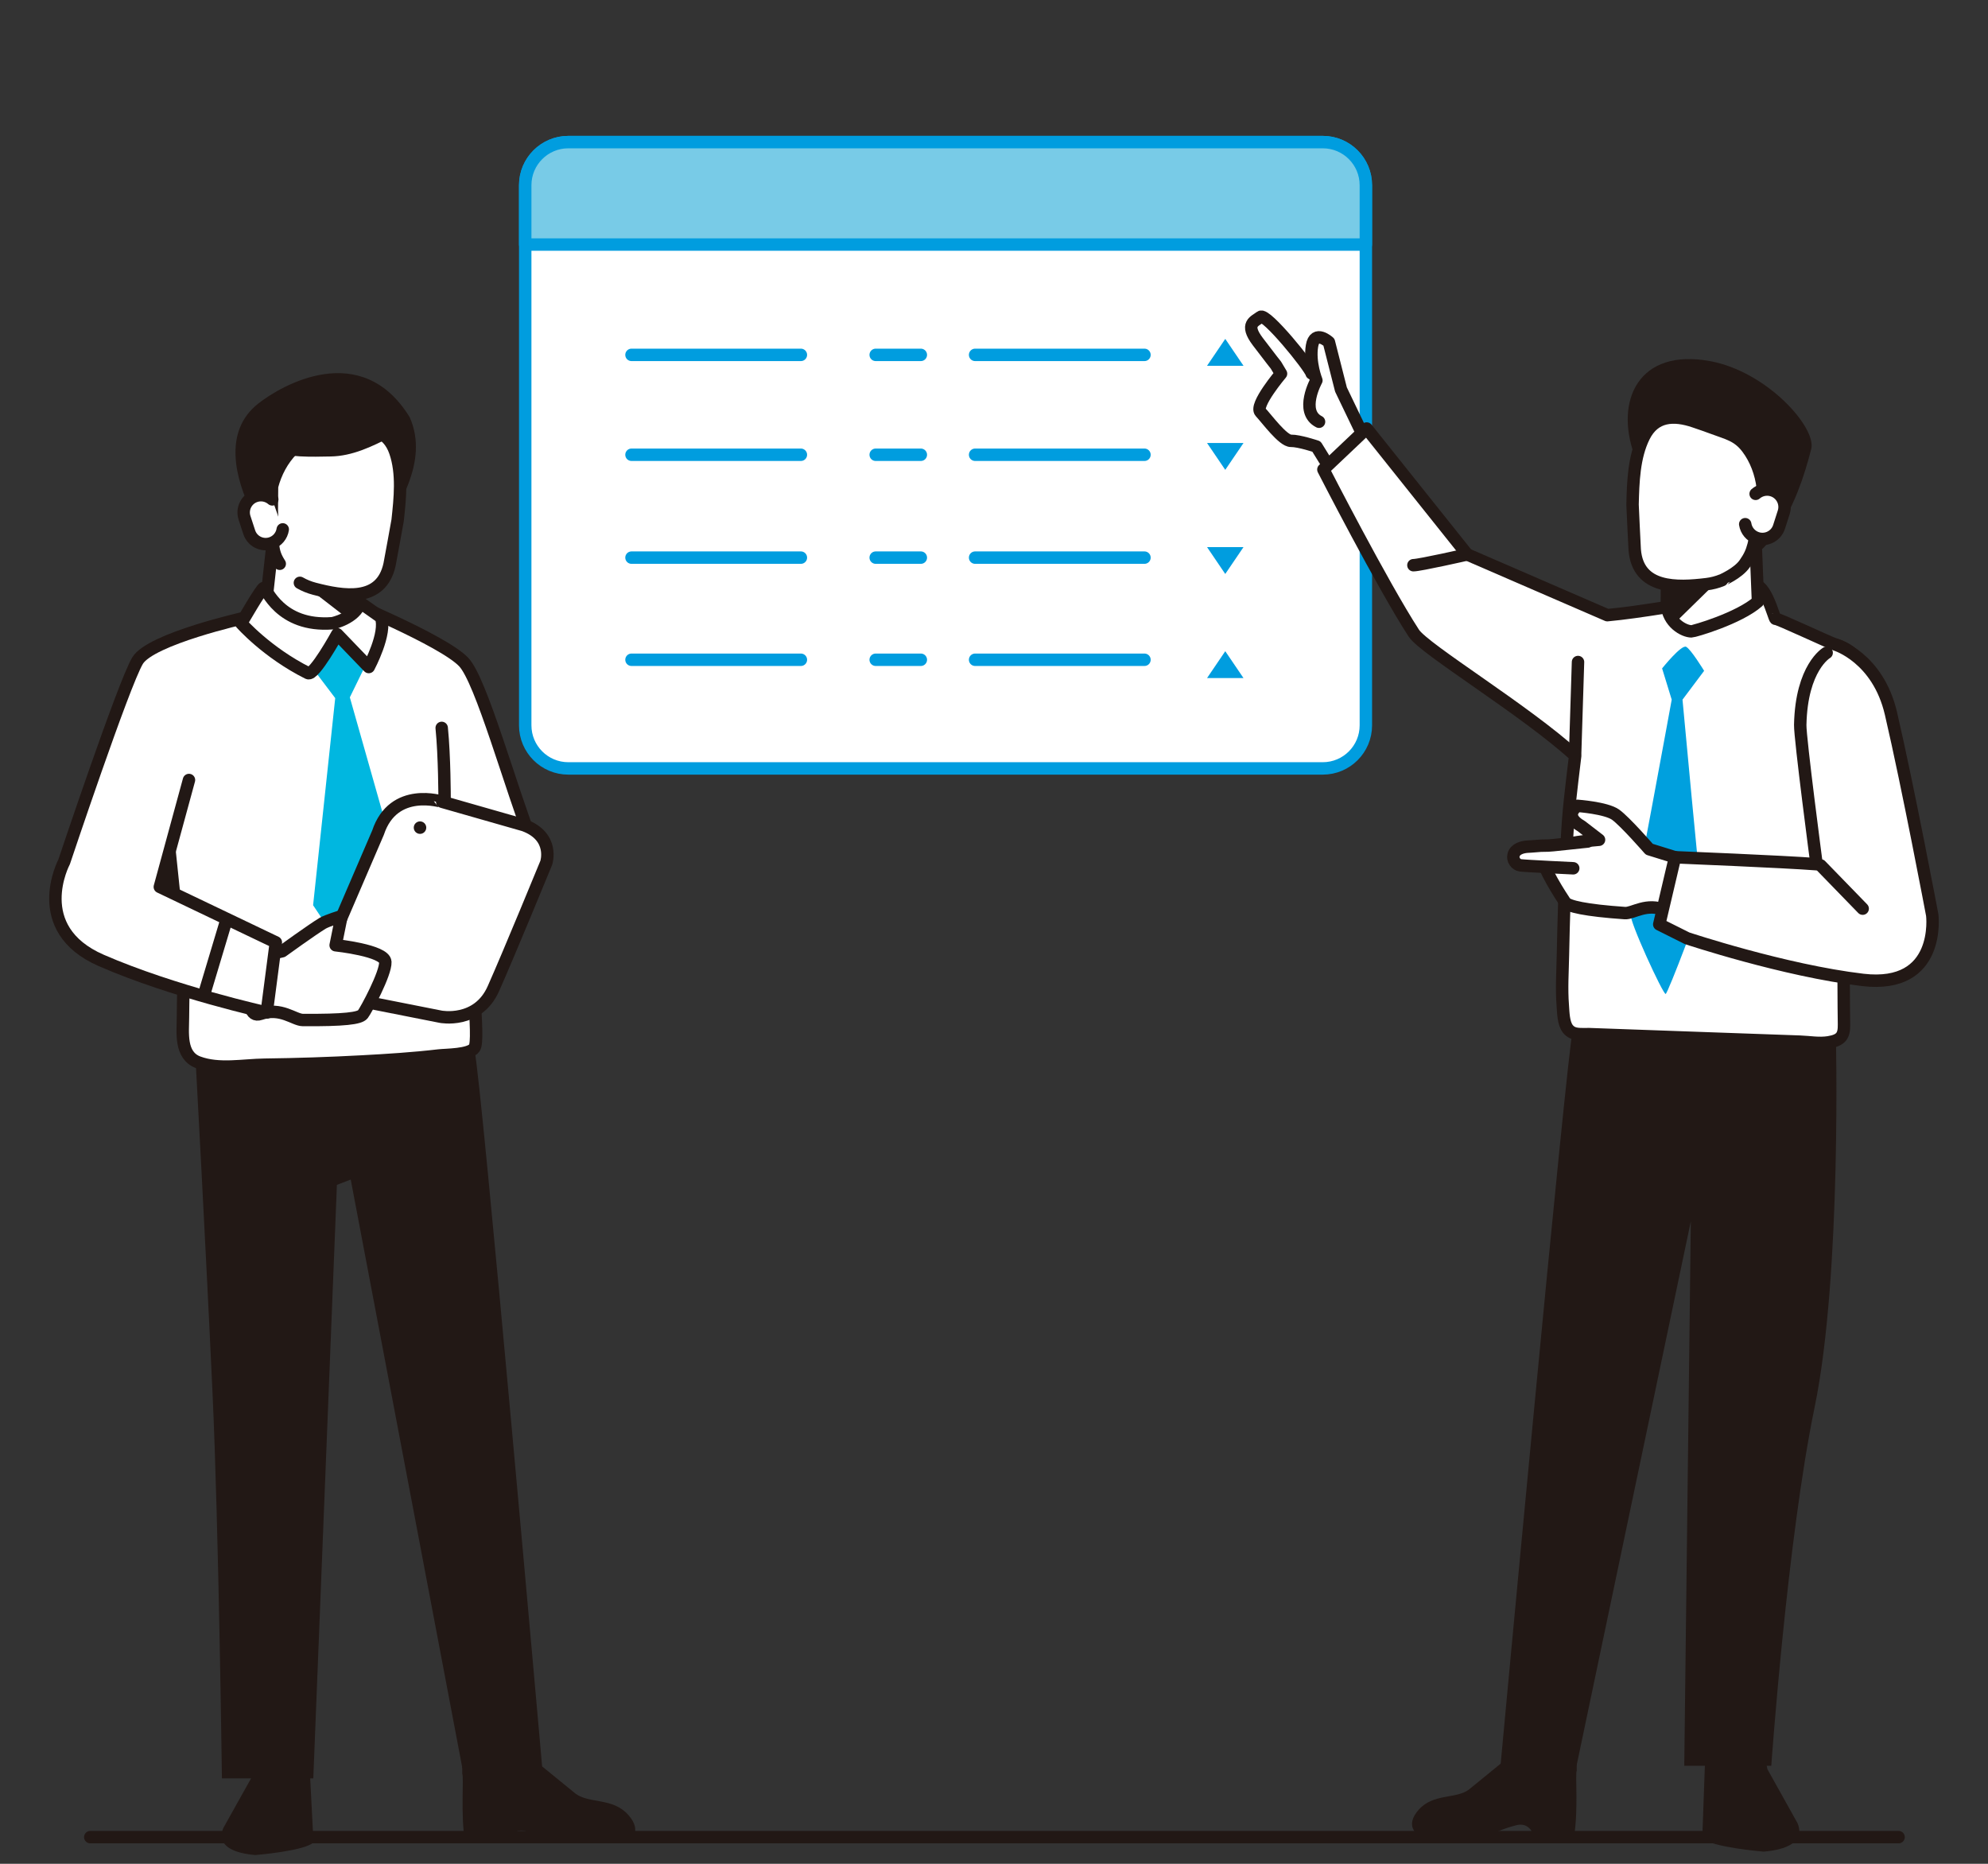 <?xml version="1.0" encoding="utf-8"?>
<!-- Generator: Adobe Illustrator 16.0.0, SVG Export Plug-In . SVG Version: 6.00 Build 0)  -->
<!DOCTYPE svg PUBLIC "-//W3C//DTD SVG 1.1//EN" "http://www.w3.org/Graphics/SVG/1.1/DTD/svg11.dtd">
<svg version="1.1" id="Layer_1" xmlns="http://www.w3.org/2000/svg" xmlns:xlink="http://www.w3.org/1999/xlink" x="0px" y="0px"
	 width="160px" height="150px" viewBox="0 0 160 150" enable-background="new 0 0 160 150" xml:space="preserve">
<rect x="0" y="0" width="160" height="150" fill="#333333" stroke="none"/>
<g>
	<path fill="#221815" d="M-175.74,27.992c-0.77-0.898-2.281-1.637-2.933-1.835c-1.563-0.479-2.682,0.616-3.479,1.884
		c-2.736,1.096-3.596,4-3.596,7.887c0,4.987,3.162,9.691,8.149,9.691s7.929-5.806,7.929-10.793
		C-169.669,31.086-172.314,28.867-175.74,27.992z"/>
	<g>
		<path fill="#221815" d="M-265.308,89.363c0,0-1.055,17.484,1.522,29.941c2.577,12.459,4.062,33.605,4.062,33.605h8.161
			l-1.111-52.121l1.235-0.477l9.972,52.578h7.134c0,0-5.416-61.381-6.06-64.172L-265.308,89.363z"/>
		<path fill="#221815" d="M-256.853,153.492l-2.451,4.381c0,0-1.456,2.211,2.763,2.578c0,0,4.371-0.35,5.199-1.127l-0.245-6.918
			l-4.953-0.383L-256.853,153.492z"/>
		<path fill="#221815" d="M-241.482,153.385c0.162,0.244-0.162,3.563,0.242,6.072h3.806c0,0,0.323-1.295,1.619-0.973
			c1.294,0.324,2.429,0.891,2.429,0.891h6.8c0,0,1.294-0.811-0.082-2.346c-1.376-1.537-3.467-0.98-4.682-1.873l-4.027-3.281
			l-6.105,0.135V153.385z"/>
	</g>
	<path fill="#221815" d="M-253.12,42.104c-0.854,1.502-3.08,2.882-4.555,3.827c-0.724-1.653-1.456-3.481-2.485-4.998
		c-1.864-2.748-3.542-6.802-0.748-9.695c1.828-1.89,8.372-6.988,13.585-0.594c2.34,3.83-0.302,8.192-0.448,9.701"/>
	<path fill="#FFFFFF" stroke="#221815" stroke-linecap="round" stroke-linejoin="round" stroke-miterlimit="10" d="M-268.802,58.833
		c0,0-0.929-5.283,3.028-6.485c0.605-0.184,5.521-2.515,5.649-2.425c0.126,0.089,1.684-2.74,2.46-2.973l5.369,1.474
		c0,0,7.204,2.396,9.04,4.346c3.162,3.356,3.997,34.071,2.858,35.784c-0.421,0.633-2.545,0.607-3.177,0.68
		c-2.291,0.268-4.597,0.414-6.897,0.537c-2.884,0.154-5.772,0.25-8.659,0.285c-1.933,0.025-4.064,0.479-5.921-0.209
		c-1.672-0.619-1.371-2.709-1.371-4.014c0-2.154,0.123-2.76-0.062-4.366C-267.355,73.933-268.096,66.384-268.802,58.833z"/>
	
		<path fill="#FFFFFF" stroke="#221815" stroke-width="2" stroke-linecap="round" stroke-linejoin="round" stroke-miterlimit="10" d="
		M-255.251,41.794c-0.272,0.222-0.649,0.307-1.009,0.19l0,0c-0.564-0.182-0.874-0.785-0.692-1.349l0.272-0.842
		c0.183-0.564,0.787-0.873,1.351-0.691l0,0c0.563,0.182,0.873,0.787,0.69,1.35"/>
	
		<path fill="#FFFFFF" stroke="#221815" stroke-width="2" stroke-linecap="round" stroke-linejoin="round" stroke-miterlimit="10" d="
		M-248.09,85.854"/>
	<path fill="#FFFFFF" stroke="#221815" stroke-linecap="round" stroke-linejoin="round" stroke-miterlimit="10" d="M-258.213,49.555
		c1.687,1.485,5.602,1.585,5.828,1.571c2.268-0.136,2.079-0.75,2.174-2.375l-0.02-7.268l-7.77,0.242L-258.213,49.555z"/>
	<path fill="#FFFFFF" stroke="#221815" stroke-linecap="round" stroke-linejoin="round" stroke-miterlimit="10" d="M-255.084,46.597
		c0.424,0.173,0.879,0.293,1.356,0.351c2.607,0.315,6.079,0.472,6.364-3.042c0.024-0.307,0.19-3.997,0.19-3.997
		c-0.047-1.974-0.111-4.215-1.014-6.021c-0.928-1.861-2.606-1.964-4.459-1.331c-0.568,0.194-1.13,0.385-1.691,0.597
		c-1.232,0.464-2.135,0.621-2.979,1.729c-0.767,1.007-1.223,2.254-1.374,3.506l0.251,2.025c0.507,3.038,0.419,3.649,1.347,4.732"/>
	<path fill="#221815" d="M-250.522,50.466l-4.088-3.698c0,0,3.113,0.983,4.848,0.26l-0.42,1.439L-250.522,50.466z"/>
	<circle fill="#00A0DE" cx="-284.476" cy="100.535" r="3.153"/>
	<circle fill="#00A0DE" cx="-156.242" cy="139.391" r="3.905"/>
	<circle fill="#00A0DE" cx="-225.265" cy="129.252" r="6.112"/>
	<circle fill="#00A0DE" cx="-195.18" cy="17.881" r="4.128"/>
	<path fill="#FFFFFF" stroke="#221815" stroke-linecap="round" stroke-linejoin="round" stroke-miterlimit="10" d="M-263.972,72.933
		c2.969-0.235,13.274-0.652,13.274-0.652l1.479,6.293l-2.604,1.301c0,0-9.113,3.037-16.488,3.905
		c-7.377,0.868-6.509-6.075-6.509-6.075s2.271-12.039,3.876-18.918c1.222-5.238,5.17-6.439,5.17-6.439"/>
	<path fill="#221815" d="M-249.464,31.354c-2.35,1.154-5.074,0.982-7.401,2.095c-0.159,0.077-0.253,0.197-0.302,0.335
		c-0.893,0.039-1.732,0.188-2.304,0.73c-0.238,0.224-0.118,0.641,0.191,0.723c1.642,0.441,3.759,0.063,5.43-0.189
		c1.918-0.289,3.551-1.375,5.108-2.458C-247.986,32.063-248.632,30.945-249.464,31.354z"/>
	<path fill="#FFFFFF" stroke="#221815" stroke-linecap="round" stroke-linejoin="round" stroke-miterlimit="10" d="M-257.234,42.069
		c-0.009,0.565-0.33,1.105-0.875,1.367l0,0c-0.767,0.37-1.689,0.048-2.059-0.721l-0.585-1.216c-0.37-0.768-0.047-1.69,0.72-2.06l0,0
		c0.506-0.244,1.078-0.187,1.516,0.1"/>
	<g>
		<path fill="#00A0DE" d="M-230.127,104.109c-0.785,0-1.421,0.635-1.421,1.42s0.636,1.422,1.421,1.422h8.26l-0.136-2.842H-230.127z"
			/>
		<path fill="#00A0DE" d="M-227.505,109.467c-0.785,0-1.421,0.637-1.421,1.42c0,0.785,0.636,1.422,1.421,1.422h5.448l-0.138-2.842
			H-227.505z"/>
		<path fill="#00A0DE" d="M-215.179,50.7c-2.195,0-3.6,0.838-5.217,2.143c-0.721,0.583-2.724,2.717-3.736,1.682
			c-0.523-0.537-0.81-1.438-0.964-2.358l-0.151-2.991c0.003-0.096,0.009-0.156,0.009-0.156l-0.016,0.01l-0.786-15.6
			c0,0-17.232-2.148-23.851,16.62c0,0-6.017,13.074,4.374,26.61c8.96,11.672,11.075,11.76,12.442,19.963l0.685,5.059l9.768-0.299
			l-1.728-34.336c0.235-1.661,1.026-3.236,3.065-2.296c0.287,0.132,0.56,0.31,0.832,0.491c1.429,1.198,3.264,1.925,5.273,1.925
			c4.549,0,8.236-3.686,8.236-8.233C-206.943,54.386-210.63,50.7-215.179,50.7z"/>
	</g>
	<g>
		<path fill="#221815" d="M-167.21,88.555c0,0,0.59,18.293-1.987,30.75c-2.577,12.459-4.063,33.605-4.063,33.605h-8.16l0.614-51.049
			l-10.711,51.029h-7.135c0,0,6.174-61.961,6.817-64.752L-167.21,88.555z"/>
		<path fill="#221815" d="M-173.616,153.246l2.715,4.863c0,0,1.613,2.449-3.065,2.855c0,0-4.848-0.393-5.765-1.254l0.274-7.672
			l5.493-0.424L-173.616,153.246z"/>
		<path fill="#221815" d="M-191.501,153.385c-0.162,0.244,0.163,3.563-0.242,6.072h-3.807c0,0-0.322-1.295-1.617-0.973
			c-1.295,0.324-2.428,0.891-2.428,0.891h-6.801c0,0-1.296-0.811,0.081-2.346c1.377-1.537,3.468-0.98,4.682-1.873l4.027-3.281
			l6.104,0.135V153.385z"/>
	</g>
	<path fill="#FFFFFF" stroke="#221815" stroke-linecap="round" stroke-linejoin="round" stroke-miterlimit="10" d="M-164.182,58.833
		c0,0,0.929-5.283-3.028-6.485c-0.605-0.184-5.521-2.515-5.649-2.425c-0.126,0.089-1.065-4.135-2.461-2.973l-5.367,1.474
		c0,0-7.203,2.396-9.04,4.346c-1.442,1.532-1.535,4.793-1.789,6.733c-0.507,3.902-0.749,7.842-0.94,11.77
		c-0.166,3.401-0.272,6.804-0.343,10.208c-0.031,1.564-0.135,3.125-0.013,4.69c0.051,0.646,0.049,1.651,0.472,2.192
		c0.5,0.645,1.277,0.477,2.025,0.502c3.614,0.125,7.23,0.258,10.847,0.387c2.963,0.107,5.926,0.213,8.89,0.318
		c0.889,0.031,1.805,0.205,2.693,0.061c1.175-0.193,1.461-0.617,1.442-1.686c-0.035-2.158-0.018-4.32-0.056-6.479
		C-166.629,73.884-164.887,66.384-164.182,58.833z"/>
	
		<path fill="#FFFFFF" stroke="#221815" stroke-width="2" stroke-linecap="round" stroke-linejoin="round" stroke-miterlimit="10" d="
		M-177.732,41.794c0.272,0.222,0.65,0.307,1.009,0.19l0,0c0.565-0.182,0.874-0.785,0.693-1.349l-0.272-0.842
		c-0.184-0.564-0.787-0.873-1.351-0.691l0,0c-0.563,0.182-0.872,0.787-0.691,1.35"/>
	
		<path fill="#FFFFFF" stroke="#221815" stroke-width="2" stroke-linecap="round" stroke-linejoin="round" stroke-miterlimit="10" d="
		M-184.894,85.854"/>
	<path fill="#FFFFFF" stroke="#221815" stroke-linecap="round" stroke-linejoin="round" stroke-miterlimit="10" d="M-174.714,48.492
		c-1.687,1.485-5.658,2.634-5.885,2.634c-0.647,0-2.078-0.75-2.173-2.375l0.018-7.268l7.771,0.242L-174.714,48.492z"/>
	<path fill="#FFFFFF" stroke="#221815" stroke-linecap="round" stroke-linejoin="round" stroke-miterlimit="10" d="M-175.891,45.147
		c0.816-1.168,0.839-1.695,1.347-4.732l0.253-2.025c-0.153-1.252-0.608-2.499-1.375-3.506c-0.844-1.108-1.747-1.265-2.978-1.729
		c-0.563-0.212-1.125-0.403-1.692-0.597c-1.853-0.634-3.53-0.53-4.46,1.331c-0.9,1.805-0.966,4.046-1.013,6.021
		c0,0,0.165,3.689,0.189,3.997c0.285,3.514,3.756,3.358,6.363,3.042c0.478-0.058,0.934-0.178,1.357-0.351
		C-177.898,46.597-176.486,46.001-175.891,45.147z"/>
	<path fill="#221815" d="M-182.461,50.466l4.09-3.698c0,0-3.114,0.983-4.851,0.26l0.419,1.439L-182.461,50.466z"/>
	<g>
		<path fill="#C7E7EC" stroke="#8DD2F5" stroke-linecap="round" stroke-linejoin="round" stroke-miterlimit="10" d="
			M-211.412,108.523l9.376-1.211c0.906-0.115,1.735,0.523,1.854,1.428c0.116,0.908-0.524,1.736-1.43,1.854l-9.534,1.23
			L-211.412,108.523z"/>
		<path fill="#C7E7EC" stroke="#8DD2F5" stroke-linecap="round" stroke-linejoin="round" stroke-miterlimit="10" d="
			M-210.394,114.678l6.131-0.789c0.904-0.119,1.733,0.521,1.851,1.426c0.116,0.906-0.524,1.736-1.429,1.852l-6.287,0.813
			L-210.394,114.678z"/>
	</g>
	<path fill="#FFFFFF" stroke="#221815" stroke-linecap="round" stroke-linejoin="round" stroke-miterlimit="10" d="M-175.827,41.993
		c0.049,0.563,0.407,1.079,0.97,1.301l0,0c0.792,0.313,1.688-0.075,2.002-0.868l0.498-1.255c0.313-0.792-0.075-1.689-0.868-2.003
		l0,0c-0.521-0.207-1.088-0.109-1.503,0.208"/>
	<path fill="#C7E7EC" stroke="#8DD2F5" stroke-linecap="round" stroke-linejoin="round" stroke-miterlimit="10" d="M-186.929,40.921
		c-10.436-20.674-30.004-15.628-30.004-15.628l1.921,24.542c1.323,0.937,3.273-1.757,4.012-2.528c1.67-1.747,3.168-2.923,5.703-3.25
		c5.246-0.678,10.05,3.028,10.729,8.276c0.676,5.249-3.029,10.052-8.276,10.73c-2.32,0.299-4.545-0.267-6.373-1.436
		c-0.343-0.169-0.684-0.333-1.034-0.443c-2.843-0.892-3.805,1.009-3.648,3.179c0.065,0.906,0.144,1.382,0.18,1.951l2.969,37.92
		l11.317-1.111l0.037-5.939c0.355-9.672,2.784-10.09,11.385-24.896C-178.035,55.116-186.929,40.921-186.929,40.921z"/>
	<path fill="#FFFFFF" stroke="#221815" stroke-linecap="round" stroke-linejoin="round" stroke-miterlimit="10" d="M-250.698,72.281
		l2.416-0.749c0,0,2.269-2.607,3.16-3.243c0.892-0.638,3.572-0.828,3.572-0.828s1.417,0.888-0.365,1.907l-1.655,1.273
		c0,0,5.221,0.381,5.348,1.401c0.127,1.018-1.91,4.074-2.165,4.457c-0.254,0.382-1.91,0.764-5.602,1.019
		c-0.772,0.054-2.038-1.019-3.821-0.255C-251.594,78.025-250.698,72.281-250.698,72.281z"/>
	
		<path fill="#FFFFFF" stroke="#221815" stroke-width="2" stroke-linecap="round" stroke-linejoin="round" stroke-miterlimit="10" d="
		M-242.512,70.805c1.078,0.114,2.153,0.227,3.23,0.341c0.802,0.084,0.845,0.004,1.648,0.088c0.26,0.027,0.522,0.037,0.784,0.054
		c0.471,0.031,1.137,0.209,1.29,0.764c0.13,0.466-0.223,0.928-0.632,0.985c-0.501,0.068-4.96,0.277-4.96,0.277"/>
	<path fill="#00A0DE" d="M-181.246,52.546c0.451,0.225,1.689,2.252,1.689,2.252l-2.027,2.704c0,0,1.689,18.246,1.804,18.583
		c0.111,0.338-3.156,8.897-3.381,9.012c-0.226,0.111-3.491-6.984-3.266-7.435c0.224-0.45,3.829-20.161,3.829-20.161l-0.9-2.929
		C-183.498,54.573-181.696,52.32-181.246,52.546z"/>
	<path fill="#FFFFFF" stroke="#221815" stroke-linecap="round" stroke-linejoin="round" stroke-miterlimit="10" d="M-182.286,72.281
		l-2.414-0.749c0,0-2.27-2.607-3.162-3.243c-0.891-0.638-3.571-0.828-3.571-0.828s-1.417,0.888,0.365,1.907l1.656,1.273
		c0,0-5.221,0.381-5.349,1.401c-0.126,1.018,1.91,4.074,2.166,4.457c0.254,0.382,1.909,0.764,5.602,1.019
		c0.772,0.054,2.037-1.019,3.82-0.255S-182.286,72.281-182.286,72.281z"/>
	<path fill="#FFFFFF" stroke="#221815" stroke-linecap="round" stroke-linejoin="round" stroke-miterlimit="10" d="M-168.068,53.109
		c0,0-2.365,1.353-2.479,6.758c-0.025,1.238,1.535,13.065,1.535,13.065c-2.97-0.235-13.274-0.652-13.274-0.652l-1.479,6.293
		l2.604,1.301c0,0,9.113,3.037,16.489,3.905s6.508-6.075,6.508-6.075s-2.271-12.039-3.876-18.918
		c-1.222-5.238-5.17-6.439-5.17-6.439"/>
	
		<line fill="#FFFFFF" stroke="#221815" stroke-width="2" stroke-linecap="round" stroke-linejoin="round" stroke-miterlimit="10" x1="-168.632" y1="73.045" x2="-164.688" y2="77.1"/>
	
		<path fill="#FFFFFF" stroke="#221815" stroke-width="2" stroke-linecap="round" stroke-linejoin="round" stroke-miterlimit="10" d="
		M-190.472,70.805c-1.077,0.114-2.152,0.227-3.229,0.341c-0.802,0.084-0.846,0.004-1.649,0.088
		c-0.261,0.027-0.521,0.037-0.785,0.054c-0.47,0.031-1.135,0.209-1.289,0.764c-0.128,0.466,0.224,0.928,0.633,0.985
		c0.501,0.068,4.96,0.277,4.96,0.277"/>
	
		<line fill="#FFFFFF" stroke="#221815" stroke-linecap="round" stroke-linejoin="round" stroke-miterlimit="10" x1="-287.249" y1="159.357" x2="-144.048" y2="159.357"/>
</g>
<g>
	
		<line fill="#FFFFFF" stroke="#221815" stroke-linecap="round" stroke-linejoin="round" stroke-miterlimit="10" x1="7.265" y1="147.854" x2="152.804" y2="147.854"/>
	<g>
		<g>
			<path fill="#FFFFFF" stroke="#009DDF" stroke-linecap="round" stroke-linejoin="round" stroke-miterlimit="10" d="
				M109.929,58.374c0,1.915-1.553,3.469-3.469,3.469H45.74c-1.916,0-3.469-1.554-3.469-3.469V14.905c0-1.916,1.553-3.47,3.469-3.47
				h60.72c1.916,0,3.469,1.554,3.469,3.47V58.374z"/>
			<path fill="#78CBE7" stroke="#009DDF" stroke-linecap="round" stroke-linejoin="round" stroke-miterlimit="10" d="M106.46,11.436
				H45.74c-1.916,0-3.469,1.554-3.469,3.47v4.775h67.657v-4.775C109.929,12.989,108.376,11.436,106.46,11.436z"/>
			<g>
				
					<line fill="#FFFFFF" stroke="#009DDF" stroke-linecap="round" stroke-linejoin="round" stroke-miterlimit="10" x1="50.824" y1="28.56" x2="64.457" y2="28.56"/>
				
					<line fill="#FFFFFF" stroke="#009DDF" stroke-linecap="round" stroke-linejoin="round" stroke-miterlimit="10" x1="70.478" y1="28.56" x2="74.111" y2="28.56"/>
				<g>
					<g>
						<polygon fill="#009DDF" points="97.146,29.438 100.081,29.438 98.613,27.274 						"/>
					</g>
				</g>
				<g>
					<g>
						<polygon fill="#009DDF" points="100.081,44.031 97.146,44.031 98.612,46.194 						"/>
					</g>
				</g>
				<g>
					<g>
						<polygon fill="#009DDF" points="100.081,35.652 97.146,35.652 98.612,37.815 						"/>
					</g>
				</g>
				<g>
					<g>
						<polygon fill="#009DDF" points="97.146,54.572 100.081,54.572 98.613,52.409 						"/>
					</g>
				</g>
				
					<line fill="#FFFFFF" stroke="#009DDF" stroke-linecap="round" stroke-linejoin="round" stroke-miterlimit="10" x1="78.479" y1="28.56" x2="92.11" y2="28.56"/>
			</g>
			<g>
				
					<line fill="#FFFFFF" stroke="#009DDF" stroke-linecap="round" stroke-linejoin="round" stroke-miterlimit="10" x1="50.824" y1="36.599" x2="64.457" y2="36.599"/>
				
					<line fill="#FFFFFF" stroke="#009DDF" stroke-linecap="round" stroke-linejoin="round" stroke-miterlimit="10" x1="70.478" y1="36.599" x2="74.111" y2="36.599"/>
				
					<line fill="#FFFFFF" stroke="#009DDF" stroke-linecap="round" stroke-linejoin="round" stroke-miterlimit="10" x1="78.479" y1="36.599" x2="92.11" y2="36.599"/>
			</g>
			<g>
				
					<line fill="#FFFFFF" stroke="#009DDF" stroke-linecap="round" stroke-linejoin="round" stroke-miterlimit="10" x1="50.824" y1="44.878" x2="64.457" y2="44.878"/>
				
					<line fill="#FFFFFF" stroke="#009DDF" stroke-linecap="round" stroke-linejoin="round" stroke-miterlimit="10" x1="70.478" y1="44.878" x2="74.111" y2="44.878"/>
				
					<line fill="#FFFFFF" stroke="#009DDF" stroke-linecap="round" stroke-linejoin="round" stroke-miterlimit="10" x1="78.479" y1="44.878" x2="92.11" y2="44.878"/>
			</g>
			<g>
				
					<line fill="#FFFFFF" stroke="#009DDF" stroke-linecap="round" stroke-linejoin="round" stroke-miterlimit="10" x1="50.824" y1="53.098" x2="64.457" y2="53.098"/>
				
					<line fill="#FFFFFF" stroke="#009DDF" stroke-linecap="round" stroke-linejoin="round" stroke-miterlimit="10" x1="70.478" y1="53.098" x2="74.111" y2="53.098"/>
				
					<line fill="#FFFFFF" stroke="#009DDF" stroke-linecap="round" stroke-linejoin="round" stroke-miterlimit="10" x1="78.479" y1="53.098" x2="92.11" y2="53.098"/>
			</g>
		</g>
		<g>
			<path fill="#221815" d="M15.729,85.063c0,0,0.846,15.533,1.373,26.988c0.504,10.973,0.758,31.074,0.758,31.074h7.355l1.9-47.766
				l1.113-0.426l8.988,47.387h6.43c0,0-4.881-55.322-5.461-57.838L15.729,85.063z"/>
			<path fill="#221815" d="M20.264,143.024l-2.209,3.949c0,0-1.313,1.99,2.49,2.322c0,0,3.939-0.314,4.686-1.016l-0.38-7.396
				l-4.388-0.328L20.264,143.024z"/>
			<path fill="#221815" d="M37.203,142.769c0.146,0.219-0.146,3.211,0.219,5.473h3.43c0,0,0.291-1.168,1.459-0.877
				s2.189,0.805,2.189,0.805h6.129c0,0,1.167-0.732-0.073-2.117c-1.241-1.387-3.126-0.885-4.221-1.688l-3.629-2.957l-5.503,0.121
				V142.769z"/>
			<path fill="#221815" d="M26.428,43.129c-0.942,1.239-3.097,2.207-4.526,2.874c-0.45-1.563-0.885-3.283-1.623-4.762
				c-1.337-2.677-2.351-6.501,0.491-8.75c1.857-1.471,8.313-5.242,12.207,1.092c1.632,3.702-1.25,7.283-1.561,8.613"/>
			<path fill="#FFFFFF" stroke="#221815" stroke-linecap="round" stroke-linejoin="round" stroke-miterlimit="10" d="M12.579,57.546
				c0,0-0.836-4.762,2.729-5.845c0.547-0.166,4.977-2.268,5.092-2.187c0.115,0.08,1.442-2.382,2.164-2.497l4.893,1.146
				c0,0,8.21,3.363,9.865,5.121c1.406,1.492,3.699,9.883,5.654,14.967c0.123,0.323-3.772,1.526-3.775,1.871
				c-0.001,0.317-1.356,0.548-1.36,0.863c-0.081,6.559,0.813,12.639,0.341,13.348c-0.379,0.57-2.295,0.547-2.864,0.613
				c-2.063,0.242-4.142,0.373-6.217,0.484c-2.599,0.141-5.201,0.225-7.804,0.258c-1.743,0.021-3.663,0.43-5.338-0.189
				c-1.507-0.559-1.234-2.441-1.234-3.617c0-1.941,0.111-2.488-0.057-3.936C13.885,71.155,13.216,64.351,12.579,57.546z"/>
			<path fill="#FFFFFF" stroke="#221815" stroke-linecap="round" stroke-linejoin="round" stroke-miterlimit="10" d="M24.561,42.596
				c-0.27,0.167-0.617,0.198-0.924,0.051l0,0c-0.483-0.229-0.688-0.807-0.457-1.288l0.344-0.719
				c0.229-0.482,0.807-0.687,1.288-0.456l0,0c0.481,0.229,0.686,0.807,0.456,1.288"/>
			<path fill="#FFFFFF" stroke="#221815" stroke-linecap="round" stroke-linejoin="round" stroke-miterlimit="10" d="M31.248,81.901
				"/>
			<path fill="#FFFFFF" stroke="#221815" stroke-linecap="round" stroke-linejoin="round" stroke-miterlimit="10" d="M21.342,49.183
				c1.52,1.339,5.049,1.429,5.252,1.416c2.045-0.122,1.873-0.677,1.96-2.14l0.528-5.54l-6.969-0.711L21.342,49.183z"/>
			<path fill="#FFFFFF" stroke="#221815" stroke-linecap="round" stroke-linejoin="round" stroke-miterlimit="10" d="M24.136,46.907
				c0.358,0.205,0.751,0.367,1.171,0.476c2.291,0.594,5.373,1.147,6.047-1.958c0.059-0.271,0.648-3.547,0.648-3.547
				c0.193-1.77,0.404-3.779-0.187-5.5c-0.607-1.773-2.095-2.065-3.825-1.722c-0.531,0.105-1.055,0.209-1.582,0.331
				c-1.156,0.268-1.981,0.3-2.867,1.188c-0.807,0.81-1.362,1.868-1.647,2.969l-0.017,1.839c0.09,2.774-0.063,3.311,0.638,4.39"/>
			<path fill="#221815" d="M28.273,50.005l-3.734-2.889c0,0,2.663,1.251,4.3,0.813l-0.259,0.273L28.273,50.005z"/>
			<path fill="#221815" d="M30.978,33.961c-2.237,0.751-4.649,0.271-6.862,0.988c-0.15,0.049-0.25,0.145-0.311,0.263
				c-0.803-0.073-1.57-0.039-2.145,0.376c-0.239,0.172-0.183,0.559,0.084,0.67c1.414,0.59,3.352,0.504,4.873,0.479
				c1.748-0.029,3.336-0.804,4.857-1.586C32.214,34.771,31.77,33.696,30.978,33.961z"/>
			<path fill="#FFFFFF" stroke="#221815" stroke-linecap="round" stroke-linejoin="round" stroke-miterlimit="10" d="M22.756,42.605
				c-0.076,0.504-0.427,0.947-0.945,1.117l0,0c-0.729,0.238-1.514-0.16-1.752-0.891l-0.379-1.157
				c-0.238-0.729,0.16-1.516,0.891-1.754l0,0c0.48-0.157,0.984-0.037,1.342,0.271"/>
			<polygon fill="#00B7E0" points="27.224,51.592 29.395,53.584 28.156,56.123 33.045,73.358 29.754,79.687 25.199,72.853 
				26.979,56.185 25.246,53.894 			"/>
			<g>
				<path fill="#FFFFFF" stroke="#221815" stroke-linecap="round" stroke-linejoin="round" stroke-miterlimit="10" d="M30.426,67.01
					l-4.631,10.763l1.683,2.473l7.986,1.58c0,0,2.979,0.59,4.245-2.256c1.266-2.844,4.256-10.131,4.256-10.131
					s0.699-2.112-1.793-3.028l-6.584-1.882C35.588,64.528,31.671,63.252,30.426,67.01z"/>
				<path fill="#FFFFFF" stroke="#221815" stroke-linecap="round" stroke-linejoin="round" stroke-miterlimit="10" d="
					M20.498,77.063l2.221-0.508c0,0,2.394-1.732,3.238-2.244c0.354-0.215,1.531-0.58,1.531-0.58l-0.474,2.343
					c0,0,3.953,0.418,3.999,1.345c0.045,0.922-1.557,3.887-1.811,4.213c-0.256,0.326-1.496,0.482-4.832,0.459
					c-0.697-0.006-1.762-1.055-3.416-0.49S20.498,77.063,20.498,77.063z"/>
			</g>
			<path fill="#FFFFFF" stroke="#221815" stroke-linecap="round" stroke-linejoin="round" stroke-miterlimit="10" d="M19.724,49.713
				c0,0-7.596,1.696-8.653,3.458c-1.129,1.884-5.911,16.197-5.911,16.197s-2.866,5.375,2.992,7.93
				c5.833,2.543,13.313,4.189,13.313,4.189l0.736-5.644l-9.338-4.464l2.346-8.604"/>
			
				<line fill="#FFFFFF" stroke="#221815" stroke-linecap="round" stroke-linejoin="round" stroke-miterlimit="10" x1="18.213" y1="74.071" x2="16.528" y2="79.69"/>
			<path fill="#FFFFFF" stroke="#221815" stroke-linecap="round" stroke-linejoin="round" stroke-miterlimit="10" d="M30.657,49.674
				c0.489,1.271-0.978,4.009-0.978,4.009l-2.542-2.64c0,0-1.854,3.376-2.347,3.129c-3.324-1.662-5.377-4.009-5.377-4.009
				s1.644-2.859,1.828-2.859c0.186,0,1.261,3.188,5.522,2.854c0,0,1.839-0.386,2.23-1.657L30.657,49.674z"/>
			<path fill="#FFFFFF" stroke="#221815" stroke-linecap="round" stroke-linejoin="round" stroke-miterlimit="10" d="M35.781,64.254
				c0,0,0-3.356-0.232-5.672"/>
			<g>
				<g>
					<circle fill="#221815" cx="33.804" cy="66.609" r="0.503"/>
				</g>
			</g>
		</g>
		<g>
			<path fill="#221815" d="M145.774,36.126c-1.133,4.529-3.463,9.844-8.131,9.844s-4.388-4.624-6.1-9.332
				c-1.595-4.387,0.321-8.644,6.1-7.573C142.233,29.915,146.202,34.414,145.774,36.126z"/>
			<path fill="#FFFFFF" stroke="#221815" stroke-linecap="round" stroke-linejoin="round" stroke-miterlimit="10" d="
				M105.562,30.051c-0.109-0.495-3.676-4.901-4.115-4.544c-0.441,0.356-1.308,0.547-0.211,1.992
				c1.098,1.446,1.454,1.887,1.454,1.887l0.411,0.688c0,0-2.163,2.554-1.654,3.091c0.507,0.538,1.811,2.327,2.457,2.314
				c0.646-0.013,2.047,0.457,2.047,0.457l1.412,2.285l3.166-2.125"/>
			<path fill="#FFFFFF" stroke="#221815" stroke-linecap="round" stroke-linejoin="round" stroke-miterlimit="10" d="
				M109.843,35.338l-1.918-3.99l-0.969-3.811c0,0-1.141-1.047-1.362,0.3c-0.223,1.348,0.353,2.778,0.353,2.778
				s-1.393,2.514,0.213,3.328"/>
			<path fill="#221815" d="M147.751,82.96c0,0,0.506,19.613-1.707,30.305c-2.211,10.693-3.485,28.844-3.485,28.844h-7.005
				l0.528-43.816l-9.193,43.799h-6.124c0,0,5.299-57.09,5.852-59.486L147.751,82.96z"/>
			<path fill="#221815" d="M142.252,142.396l2.33,4.174c0,0,1.385,2.102-2.631,2.451c0,0-4.159-0.336-4.948-1.076l0.237-6.584
				l4.714-0.363L142.252,142.396z"/>
			<path fill="#221815" d="M126.901,142.515c-0.139,0.209,0.14,3.059-0.208,5.213h-3.265c0,0-0.278-1.113-1.391-0.834
				c-1.111,0.277-2.084,0.764-2.084,0.764h-5.836c0,0-1.111-0.695,0.069-2.016c1.182-1.32,2.976-0.842,4.019-1.605l3.455-2.816
				l5.24,0.115V142.515z"/>
			<path fill="#FFFFFF" stroke="#221815" stroke-linecap="round" stroke-linejoin="round" stroke-miterlimit="10" d="
				M147.751,51.885c-0.52-0.157-4.738-2.158-4.848-2.082c-0.11,0.077-0.916-3.548-2.113-2.552l-4.607,1.266
				c0,0-4.23,0.756-6.822,0.992l-11.278-4.886l-8.09-10.136l-3.483,3.301c0,0,4.762,9.296,7.279,13.17
				c0.843,1.296,9.009,6.222,12.986,9.865c-0.359,3.039-0.544,4.249-0.693,7.305c-0.142,2.918-0.233,5.839-0.293,8.762
				c-0.028,1.344-0.117,2.684-0.012,4.025c0.043,0.555,0.043,1.418,0.404,1.883c0.43,0.553,1.098,0.408,1.738,0.43
				c3.103,0.107,6.206,0.223,9.31,0.334c2.544,0.09,5.087,0.182,7.63,0.271c0.764,0.027,1.55,0.176,2.311,0.053
				c1.012-0.166,1.256-0.531,1.24-1.447c-0.032-1.852-0.016-3.707-0.047-5.561c-0.113-6.51,1.383-12.946,1.988-19.427
				C150.351,57.451,151.147,52.917,147.751,51.885z"/>
			<path fill="#FFFFFF" stroke="#221815" stroke-linecap="round" stroke-linejoin="round" stroke-miterlimit="10" d="
				M138.741,42.323c0.246,0.203,0.59,0.28,0.918,0.174l0,0c0.514-0.165,0.794-0.715,0.629-1.228l-0.247-0.765
				c-0.166-0.514-0.716-0.794-1.229-0.629l0,0c-0.513,0.166-0.794,0.716-0.629,1.229"/>
			<path fill="#FFFFFF" stroke="#221815" stroke-linecap="round" stroke-linejoin="round" stroke-miterlimit="10" d="
				M132.573,80.644"/>
			<path fill="#FFFFFF" stroke="#221815" stroke-linecap="round" stroke-linejoin="round" stroke-miterlimit="10" d="
				M141.487,48.416c-1.536,1.352-5.148,2.396-5.354,2.396c-0.59,0-1.891-0.683-1.978-2.159l0.018-6.611l7.067,0.221L141.487,48.416z
				"/>
			<path fill="#FFFFFF" stroke="#221815" stroke-linecap="round" stroke-linejoin="round" stroke-miterlimit="10" d="
				M140.416,45.374c0.742-1.063,0.764-1.541,1.225-4.305l0.229-1.842c-0.138-1.139-0.553-2.272-1.25-3.189
				c-0.768-1.008-1.59-1.15-2.709-1.573c-0.512-0.192-1.021-0.365-1.539-0.542c-1.686-0.576-3.212-0.483-4.057,1.21
				c-0.82,1.642-0.879,3.682-0.922,5.477c0,0,0.15,3.356,0.174,3.635c0.258,3.196,3.416,3.055,5.787,2.768
				c0.434-0.053,0.848-0.161,1.234-0.319C138.589,46.692,139.873,46.15,140.416,45.374z"/>
			<path fill="#221815" d="M134.661,50.27l3.508-3.435c0,0-2.67,0.913-4.16,0.242l0.359,1.336L134.661,50.27z"/>
			<path fill="#FFFFFF" stroke="#221815" stroke-linecap="round" stroke-linejoin="round" stroke-miterlimit="10" d="M140.46,42.187
				c0.078,0.508,0.436,0.954,0.959,1.122l0,0c0.738,0.236,1.529-0.17,1.766-0.909l0.375-1.169c0.236-0.737-0.17-1.528-0.908-1.765
				l0,0c-0.486-0.156-0.994-0.033-1.353,0.279"/>
			<path fill="#00A0DE" d="M135.704,52.055c0.387,0.193,1.449,1.934,1.449,1.934l-1.74,2.32c0,0,1.451,15.66,1.548,15.95
				s-2.708,7.639-2.901,7.734c-0.191,0.098-2.996-5.995-2.803-6.381c0.193-0.387,3.287-17.304,3.287-17.304l-0.773-2.514
				C133.771,53.795,135.317,51.861,135.704,52.055z"/>
			<path fill="#FFFFFF" stroke="#221815" stroke-linecap="round" stroke-linejoin="round" stroke-miterlimit="10" d="
				M134.812,68.992l-2.073-0.643c0,0-1.946-2.237-2.712-2.784s-3.066-0.71-3.066-0.71s-1.216,0.762,0.314,1.637l1.42,1.093
				c0,0-4.48,0.328-4.59,1.202s1.639,3.497,1.857,3.825s1.64,0.655,4.81,0.874c0.663,0.046,1.748-0.874,3.278-0.219
				C135.58,73.924,134.812,68.992,134.812,68.992z"/>
			<path fill="#FFFFFF" stroke="#221815" stroke-linecap="round" stroke-linejoin="round" stroke-miterlimit="10" d="
				M147.015,52.538c0,0-2.031,1.16-2.127,5.8c-0.023,1.063,1.316,11.214,1.316,11.214c-2.549-0.201-11.393-0.56-11.393-0.56
				l-1.27,5.401l2.234,1.117c0,0,7.821,2.607,14.152,3.354c6.33,0.744,5.586-5.216,5.586-5.216s-1.949-10.333-3.326-16.237
				c-1.049-4.496-4.438-5.526-4.438-5.526"/>
			
				<line fill="#FFFFFF" stroke="#221815" stroke-linecap="round" stroke-linejoin="round" stroke-miterlimit="10" x1="146.532" y1="69.648" x2="149.914" y2="73.129"/>
			<path fill="#FFFFFF" stroke="#221815" stroke-linecap="round" stroke-linejoin="round" stroke-miterlimit="10" d="
				M127.785,67.727c-0.924,0.098-1.847,0.194-2.771,0.292c-0.688,0.073-0.726,0.003-1.415,0.076
				c-0.224,0.023-0.448,0.031-0.673,0.046c-0.404,0.026-0.976,0.18-1.106,0.655c-0.111,0.4,0.191,0.798,0.541,0.846
				c0.43,0.059,4.258,0.238,4.258,0.238"/>
			
				<line fill="#FFFFFF" stroke="#221815" stroke-linecap="round" stroke-linejoin="round" stroke-miterlimit="10" x1="127.003" y1="53.28" x2="126.774" y2="60.587"/>
			<path fill="#FFFFFF" stroke="#221815" stroke-linecap="round" stroke-linejoin="round" stroke-miterlimit="10" d="
				M113.755,45.488c0.52,0,4.327-0.865,4.327-0.865"/>
		</g>
	</g>
</g>
<g>
	
		<line fill="#FFFFFF" stroke="#221815" stroke-width="2" stroke-linecap="round" stroke-linejoin="round" stroke-miterlimit="10" x1="195.172" y1="138.688" x2="294.243" y2="138.688"/>
	<path fill="#221815" d="M231.903,75.744c0,0,0.847,15.533,1.373,26.987c0.503,10.973,0.757,31.074,0.757,31.074h7.357l1.899-47.764
		l1.112-0.428l8.989,47.388h6.43c0,0-4.88-55.322-5.461-57.839L231.903,75.744z"/>
	<path fill="#221815" d="M236.439,133.704l-2.209,3.949c0,0-1.313,1.991,2.488,2.323c0,0,3.939-0.315,4.688-1.016l-0.381-7.396
		l-4.388-0.328L236.439,133.704z"/>
	<path fill="#221815" d="M253.378,133.448c0.146,0.219-0.146,3.211,0.219,5.473h3.43c0,0,0.291-1.167,1.459-0.876
		c1.168,0.292,2.188,0.803,2.188,0.803h6.13c0,0,1.166-0.729-0.074-2.116c-1.24-1.386-3.125-0.884-4.221-1.687l-3.629-2.956
		l-5.502,0.119V133.448z"/>
	<path fill="#221815" d="M242.604,33.811c-0.943,1.24-3.098,2.207-4.527,2.875c-0.449-1.563-0.885-3.284-1.623-4.763
		c-1.336-2.677-2.352-6.501,0.49-8.751c1.857-1.47,8.313-5.241,12.208,1.093c1.633,3.702-1.25,7.284-1.562,8.613"/>
	
		<path fill="#FFFFFF" stroke="#221815" stroke-width="2" stroke-linecap="round" stroke-linejoin="round" stroke-miterlimit="10" d="
		M228.754,48.228c0,0-0.836-4.761,2.73-5.845c0.545-0.166,4.977-2.268,5.091-2.187c0.115,0.081,1.442-2.382,2.163-2.496l4.893,1.145
		c0,0,8.21,3.363,9.866,5.12c1.406,1.493,3.699,9.884,5.654,14.968c0.123,0.323-3.771,1.526-3.775,1.871
		c-0.002,0.317-1.356,0.548-1.36,0.863c-0.08,6.558,0.813,12.637,0.341,13.348c-0.379,0.569-2.294,0.546-2.864,0.612
		c-2.063,0.242-4.142,0.373-6.217,0.483c-2.598,0.14-5.201,0.226-7.803,0.259c-1.744,0.021-3.664,0.43-5.339-0.189
		c-1.507-0.558-1.235-2.441-1.235-3.618c0-1.941,0.111-2.487-0.055-3.935C230.059,61.837,229.391,55.033,228.754,48.228z"/>
	
		<path fill="#FFFFFF" stroke="#221815" stroke-width="2" stroke-linecap="round" stroke-linejoin="round" stroke-miterlimit="10" d="
		M247.423,72.582"/>
	
		<path fill="#FFFFFF" stroke="#221815" stroke-width="2" stroke-linecap="round" stroke-linejoin="round" stroke-miterlimit="10" d="
		M237.516,39.864c1.521,1.339,5.05,1.429,5.254,1.417c2.044-0.123,1.873-0.677,1.959-2.141l0.529-5.539l-6.971-0.712L237.516,39.864
		z"/>
	
		<path fill="#FFFFFF" stroke="#221815" stroke-width="2" stroke-linecap="round" stroke-linejoin="round" stroke-miterlimit="10" d="
		M240.311,37.589c0.359,0.205,0.751,0.367,1.17,0.476c2.293,0.594,5.374,1.147,6.048-1.958c0.059-0.27,0.648-3.547,0.648-3.547
		c0.193-1.77,0.404-3.779-0.186-5.5c-0.608-1.773-2.095-2.065-3.825-1.722c-0.531,0.106-1.057,0.208-1.583,0.332
		c-1.155,0.267-1.981,0.299-2.868,1.188c-0.805,0.809-1.361,1.868-1.646,2.968l-0.016,1.839c0.09,2.775-0.063,3.311,0.637,4.39"/>
	<path fill="#221815" d="M244.447,40.687l-3.734-2.889c0,0,2.664,1.251,4.301,0.813l-0.258,0.273L244.447,40.687z"/>
	<path fill="#221815" d="M247.151,24.643c-2.235,0.75-4.648,0.271-6.86,0.988c-0.151,0.049-0.251,0.146-0.311,0.263
		c-0.803-0.072-1.57-0.04-2.146,0.376c-0.238,0.172-0.182,0.559,0.085,0.67c1.415,0.59,3.351,0.505,4.873,0.479
		c1.747-0.028,3.336-0.803,4.857-1.585C248.389,25.453,247.944,24.378,247.151,24.643z"/>
	
		<path fill="#FFFFFF" stroke="#221815" stroke-width="2" stroke-linecap="round" stroke-linejoin="round" stroke-miterlimit="10" d="
		M238.434,33.317c-0.066,0.439-0.371,0.825-0.823,0.974l0,0c-0.636,0.207-1.319-0.14-1.526-0.776l-0.33-1.008
		c-0.208-0.636,0.139-1.32,0.775-1.528l0,0c0.419-0.137,0.857-0.032,1.169,0.235"/>
	<polygon fill="#00B7E0" points="243.398,42.274 245.569,44.266 244.33,46.805 249.22,64.041 245.929,70.368 241.373,63.534 
		243.154,46.867 241.42,44.576 	"/>
	
		<path fill="#FFFFFF" stroke="#221815" stroke-width="2" stroke-linecap="round" stroke-linejoin="round" stroke-miterlimit="10" d="
		M246.831,40.356c0.49,1.271-0.978,4.009-0.978,4.009l-2.541-2.641c0,0-1.854,3.376-2.347,3.129
		c-3.325-1.662-5.378-4.009-5.378-4.009s1.645-2.858,1.83-2.858s1.26,3.187,5.521,2.854c0,0,1.84-0.386,2.23-1.657L246.831,40.356z"
		/>
	
		<path fill="#FFFFFF" stroke="#221815" stroke-width="2" stroke-linecap="round" stroke-linejoin="round" stroke-miterlimit="10" d="
		M251.956,54.936c0,0,0-3.356-0.232-5.672"/>
	<polygon fill="#00A0DE" stroke="#FFFFFF" stroke-width="2" stroke-miterlimit="10" points="263.37,73.519 242.586,74.188 
		247.425,48.478 268.13,48.225 	"/>
	<polygon fill="#00A0DE" stroke="#FFFFFF" stroke-width="2" stroke-miterlimit="10" points="260.802,51.229 253.541,51.335 
		254.139,48.259 261.394,48.175 	"/>
	
		<path fill="#FFFFFF" stroke="#221815" stroke-width="2" stroke-linecap="round" stroke-linejoin="round" stroke-miterlimit="10" d="
		M237.033,67.021l2.223-0.508c0,0,2.393-1.731,3.237-2.243c0.354-0.214,1.53-0.58,1.53-0.58l-0.473,2.343
		c0,0,3.952,0.418,3.998,1.343c0.045,0.924-1.557,3.888-1.811,4.214c-0.255,0.326-1.495,0.481-4.831,0.458
		c-0.698-0.005-1.761-1.055-3.416-0.488C235.836,72.124,237.033,67.021,237.033,67.021z"/>
	
		<path fill="#FFFFFF" stroke="#221815" stroke-width="2" stroke-linecap="round" stroke-linejoin="round" stroke-miterlimit="10" d="
		M235.898,40.396c0,0-7.596,1.695-8.652,3.456c-1.131,1.885-5.912,16.198-5.912,16.198s-2.866,5.375,2.992,7.929
		c5.834,2.543,13.313,4.188,13.313,4.188l0.737-5.642l-9.34-4.464l2.348-8.604"/>
	
		<line fill="#FFFFFF" stroke="#221815" stroke-width="2" stroke-linecap="round" stroke-linejoin="round" stroke-miterlimit="10" x1="234.389" y1="64.753" x2="232.703" y2="70.371"/>
	<polyline fill="#FFFFFF" stroke="#00A0DE" stroke-width="2" stroke-miterlimit="10" points="270.36,28.163 280.776,28.163 
		280.776,16.878 	"/>
	
		<rect x="263.415" y="9.5" fill="#FFFFFF" stroke="#00A0DE" stroke-width="2" stroke-miterlimit="10" width="13.455" height="14.539"/>
	
		<line fill="#FFFFFF" stroke="#00A0DE" stroke-width="2" stroke-miterlimit="10" x1="266.888" y1="13.406" x2="272.747" y2="13.406"/>
	
		<line fill="#FFFFFF" stroke="#00A0DE" stroke-width="2" stroke-miterlimit="10" x1="266.888" y1="16.444" x2="272.747" y2="16.444"/>
	
		<rect x="185.342" y="24.188" fill="#FFFFFF" stroke="#00A0DE" stroke-width="2" stroke-miterlimit="10" width="11.285" height="11.935"/>
	<polyline fill="#FFFFFF" stroke="#00A0DE" stroke-width="2" stroke-miterlimit="10" points="189.466,28.962 192.504,32.217 
		199.882,22.018 	"/>
	
		<rect x="277.464" y="103.676" fill="#FFFFFF" stroke="#00A0DE" stroke-width="2" stroke-miterlimit="10" width="5.643" height="10.416"/>
	
		<line fill="#FFFFFF" stroke="#00A0DE" stroke-width="2" stroke-miterlimit="10" x1="274.427" y1="114.135" x2="286.144" y2="114.135"/>
	
		<rect x="265.962" y="88.27" fill="#FFFFFF" stroke="#00A0DE" stroke-width="2" stroke-miterlimit="10" width="29.73" height="20.397"/>
	<polyline fill="#FFFFFF" stroke="#00A0DE" stroke-width="2" stroke-miterlimit="10" points="272.425,103.247 280.526,95.459 
		284.888,99.509 297.973,87.358 	"/>
	<polygon fill="#00A0DE" points="296.483,86.736 298.792,88.858 299.622,85.905 	"/>
	
		<circle fill="#FFFFFF" stroke="#221815" stroke-width="2" stroke-linecap="round" stroke-linejoin="round" stroke-miterlimit="10" cx="267.37" cy="90.517" r="5.098"/>
	
		<polyline fill="#FFFFFF" stroke="#221815" stroke-width="2" stroke-linecap="round" stroke-linejoin="round" stroke-miterlimit="10" points="
		264.733,88.407 267.194,91.396 273.875,84.012 	"/>
	
		<polyline fill="#FFFFFF" stroke="#221815" stroke-width="2" stroke-linecap="round" stroke-linejoin="round" stroke-miterlimit="10" points="
		190.382,84.372 190.382,95.223 201.232,95.223 	"/>
	
		<rect x="193.203" y="72.437" fill="#FFFFFF" stroke="#221815" stroke-width="2" stroke-linecap="round" stroke-linejoin="round" stroke-miterlimit="10" width="17.576" height="19.747"/>
	<g>
		
			<line fill="#FFFFFF" stroke="#221815" stroke-width="2" stroke-linecap="round" stroke-linejoin="round" stroke-miterlimit="10" x1="197.76" y1="78.079" x2="206.439" y2="78.079"/>
		
			<line fill="#FFFFFF" stroke="#221815" stroke-width="2" stroke-linecap="round" stroke-linejoin="round" stroke-miterlimit="10" x1="197.76" y1="85.891" x2="206.439" y2="85.891"/>
		
			<line fill="#FFFFFF" stroke="#221815" stroke-width="2" stroke-linecap="round" stroke-linejoin="round" stroke-miterlimit="10" x1="198.628" y1="81.985" x2="205.355" y2="81.985"/>
	</g>
	<path fill="#FFFFFF" stroke="#00A0DE" stroke-width="2" stroke-miterlimit="10" d="M200.131,29.159h6.488
		c0,0,6.937-1.576,6.937,5.36v18.919c0,0-0.315,4.414,4.099,4.414"/>
	<path fill="#FFFFFF" stroke="#00A0DE" stroke-width="2" stroke-miterlimit="10" d="M259.118,45.236h10.406
		c0,0,5.045-0.631,5.045-6.621V33.57"/>
	
		<line fill="#FFFFFF" stroke="#221815" stroke-width="2" stroke-linecap="round" stroke-linejoin="round" stroke-miterlimit="10" x1="215.393" y1="84.326" x2="228.004" y2="84.326"/>
	<polygon fill="#221815" points="230.787,70.627 231.006,74.331 236.672,72.37 	"/>
</g>
<g>
	<g>
		<path fill="#FFFFFF" stroke="#221815" stroke-linecap="round" stroke-linejoin="round" stroke-miterlimit="10" d="M74.759,254.3
			v34.634c0,1.563-1.27,2.832-2.834,2.832H-0.368c-1.564,0-2.832-1.269-2.832-2.832v-51.942"/>
		<path fill="#FFFFFF" stroke="#221815" stroke-linecap="round" stroke-linejoin="round" stroke-miterlimit="10" d="M-3.2,213.947
			V201.67c0-1.564,1.268-2.834,2.832-2.834h72.292c1.564,0,2.834,1.27,2.834,2.834v12.655"/>
		<g>
			<path fill="#FFFFFF" stroke="#221815" stroke-linecap="round" stroke-linejoin="round" stroke-miterlimit="10" d="M5.753,199.508
				h-8.495c-2.252-0.309-5.155-4.439-5.155-9.139c0-4.895,3.051-9.168,5.435-9.168c0.202,0,0.529-0.081,0.724-0.024H73.23
				c0.196-0.057,0.931,0.024,1.132,0.024c2.383,0,5.436,4.273,5.436,9.168c0,4.765-2.954,8.939-5.25,9.148H31.997"/>
			
				<line fill="#FFFFFF" stroke="#221815" stroke-linecap="round" stroke-linejoin="round" stroke-miterlimit="10" x1="29.018" y1="199.469" x2="19.897" y2="199.469"/>
		</g>
	</g>
	<g>
		<path fill="#FFFFFF" stroke="#221815" stroke-linecap="round" stroke-linejoin="round" stroke-miterlimit="10" d="M35.002,245.577
			l4.156-3.589c0,0,2.454-1.982,6.043-1.321c3.588,0.66,5.95,0.755,8.595-2.832l14.638,15.581l-14.071,14.921L35.002,245.577z"/>
		<path fill="#FFFFFF" stroke="#221815" stroke-linecap="round" stroke-linejoin="round" stroke-miterlimit="10" d="M36.93,285.488
			l0.277,0.252c1.335,1.306,3.389,1.191,4.651-0.184c1.523-1.66,1.087-3.666-0.246-4.971l-0.188-0.253l1.426,1.461
			c1.343,1.298,3.484,1.261,4.779-0.081c1.13-1.167,1.245-2.938,0.374-4.232c1.319,0.799,3.058,0.618,4.176-0.538
			c1.037-1.073,1.208-2.651,0.554-3.907c1.298,0.703,2.951,0.503,4.029-0.611c1.297-1.342,1.262-3.481-0.082-4.779l-3.321-3.211
			l-17.601-19.517l3.841-3.588c0,0-3.652-1.605-7.335,0.093c0,0-3.211,1.134-5.29-1.133l-4.721-4.815L5.443,252.944L36.93,285.488z"
			/>
		<path fill="#FFFFFF" stroke="#221815" stroke-linecap="round" stroke-linejoin="round" stroke-miterlimit="10" d="M23.201,261.884
			c1.335,1.305,1.361,3.444,0.057,4.779l-3.444,3.526c-1.304,1.335-3.445,1.359-4.781,0.056l0,0
			c-1.334-1.305-1.359-3.443-0.054-4.779l3.443-3.525C19.727,260.604,21.865,260.579,23.201,261.884L23.201,261.884z"/>
		<path fill="#FFFFFF" stroke="#221815" stroke-linecap="round" stroke-linejoin="round" stroke-miterlimit="10" d="M27.95,266.664
			c1.343,1.298,1.378,3.438,0.081,4.78l-3.425,3.543c-1.298,1.342-3.438,1.378-4.779,0.081l0,0
			c-1.343-1.298-1.378-3.437-0.081-4.779l3.426-3.543C24.469,265.403,26.609,265.368,27.95,266.664L27.95,266.664z"/>
		<path fill="#FFFFFF" stroke="#221815" stroke-linecap="round" stroke-linejoin="round" stroke-miterlimit="10" d="M32.722,271.497
			c1.343,1.299,1.378,3.437,0.081,4.78l-3.427,3.542c-1.298,1.344-3.438,1.379-4.78,0.081l0,0c-1.341-1.297-1.377-3.437-0.081-4.779
			l3.428-3.542C29.241,270.236,31.379,270.2,32.722,271.497L32.722,271.497z"/>
		<path fill="#FFFFFF" stroke="#221815" stroke-linecap="round" stroke-linejoin="round" stroke-miterlimit="10" d="M36.506,277.032
			c1.34,1.299,1.375,3.438,0.081,4.781l-1.229,1.363c-1.298,1.341-3.439,1.378-4.782,0.08l0,0c-1.34-1.298-1.376-3.438-0.08-4.778
			l1.231-1.364C33.022,275.772,35.164,275.735,36.506,277.032L36.506,277.032z"/>
		<path fill="#FFFFFF" stroke="#221815" stroke-linecap="round" stroke-linejoin="round" stroke-miterlimit="10" d="M36.824,244.005
			l-10.868,10.278c-1.152,1.05-2.986,2.634-2.392,4.413c0.63,1.885,3.538,2.93,5.277,2.226c2.19-0.887,8.412-5.584,8.412-5.584
			s8.618,6.466,13.693,1.6"/>
		<path fill="#FFFFFF" stroke="#221815" stroke-linecap="round" stroke-linejoin="round" stroke-miterlimit="10" d="
			M-10.234,240.656L4.364,254.46c0.455,0.431,1.171,0.411,1.602-0.045l18.628-19.54c0.43-0.455,0.409-1.172-0.045-1.604
			L9.966,219.482c0,0,2.327-4.5-2.207-7.334c-4.533-2.834-18.132-15.299-18.132-15.299"/>
		<path fill="#FFFFFF" stroke="#221815" stroke-linecap="round" stroke-linejoin="round" stroke-miterlimit="10" d="M85.937,241.835
			L71.94,256.637c-0.43,0.454-1.149,0.474-1.604,0.045l-19.54-18.629c-0.454-0.431-0.473-1.147-0.045-1.603l14.275-15.095
			c0,0-3.436-3.541,1.098-7.506c4.532-3.967,18.131-18.699,18.131-18.699"/>
	</g>
	<path fill="#FFFFFF" stroke="#221815" stroke-linecap="round" stroke-linejoin="round" stroke-miterlimit="10" d="M44.781,285.718
		c0,0,25.686,0,24.554,0"/>
	
		<circle fill="#FFFFFF" stroke="#221815" stroke-linecap="round" stroke-linejoin="round" stroke-miterlimit="10" cx="4.17" cy="244.446" r="2.226"/>
	
		<circle fill="#FFFFFF" stroke="#221815" stroke-linecap="round" stroke-linejoin="round" stroke-miterlimit="10" cx="74.056" cy="244.446" r="2.228"/>
	
		<line fill="#FFFFFF" stroke="#221815" stroke-linecap="round" stroke-linejoin="round" stroke-miterlimit="10" x1="-36.155" y1="299.59" x2="122.637" y2="299.59"/>
	
		<line fill="#FFFFFF" stroke="#221815" stroke-width="2" stroke-linecap="round" stroke-linejoin="round" stroke-miterlimit="10" x1="50.392" y1="270.554" x2="52.75" y2="273.031"/>
	
		<line fill="#FFFFFF" stroke="#221815" stroke-width="2" stroke-linecap="round" stroke-linejoin="round" stroke-miterlimit="10" x1="45.648" y1="275.016" x2="48.006" y2="277.493"/>
	<polygon fill="#221815" points="65.238,256.78 52.283,240.056 67.595,254.425 	"/>
	<polygon fill="#221815" points="21.896,238.171 10.59,257.958 5.965,254.415 	"/>
	<g>
		<path fill="none" stroke="#009DDF" stroke-linecap="round" stroke-linejoin="round" stroke-miterlimit="10" d="M102.206,249.169
			l0.819-2.018c0.196-0.486,0.748-0.719,1.234-0.522l0.864,0.351c0.482,0.196,0.718,0.75,0.521,1.233l-6.074,14.982"/>
		<g>
			<path fill="#009DDF" d="M80.418,294.804c-0.126,0.31-0.477,0.457-0.784,0.332l0,0c-0.308-0.125-0.456-0.477-0.331-0.784
				l0.545-1.341c0.122-0.309,0.477-0.457,0.784-0.332l0,0c0.308,0.125,0.456,0.476,0.331,0.784L80.418,294.804z"/>
			<path fill="#FFFFFF" stroke="#009DDF" stroke-linecap="round" stroke-linejoin="round" stroke-miterlimit="10" d="
				M102.102,247.055c-0.313,0.771-1.188,1.142-1.961,0.829l-1.893-0.768c-0.769-0.312-1.141-1.19-0.828-1.961l1.122-2.77
				c0.315-0.771,1.191-1.144,1.964-0.829l1.893,0.767c0.769,0.313,1.141,1.19,0.828,1.962L102.102,247.055z"/>
			<path fill="#FFFFFF" stroke="#009DDF" stroke-linecap="round" stroke-linejoin="round" stroke-miterlimit="10" d="
				M83.784,291.772c-0.531,1.311-2.025,1.94-3.335,1.41l0,0c-1.31-0.531-1.939-2.023-1.41-3.333l1.699-4.187
				c0.53-1.31,2.021-1.94,3.332-1.408l0,0c1.31,0.529,1.941,2.021,1.411,3.332L83.784,291.772z"/>
			<polygon fill="#85CFE9" stroke="#009DDF" stroke-linecap="round" stroke-linejoin="round" stroke-miterlimit="10" points="
				85.55,289.734 79.135,287.132 97.329,242.757 103.748,245.359 			"/>
			<path fill="#FFFFFF" stroke="#009DDF" stroke-linecap="round" stroke-linejoin="round" stroke-miterlimit="10" d="
				M102.05,249.911c-0.211,0.525-0.811,0.778-1.336,0.566l-4.976-2.02c-0.525-0.212-0.776-0.811-0.566-1.335l0,0
				c0.214-0.526,0.813-0.779,1.339-0.565l4.976,2.018C102.013,248.787,102.263,249.387,102.05,249.911L102.05,249.911z"/>
		</g>
	</g>
</g>
</svg>

